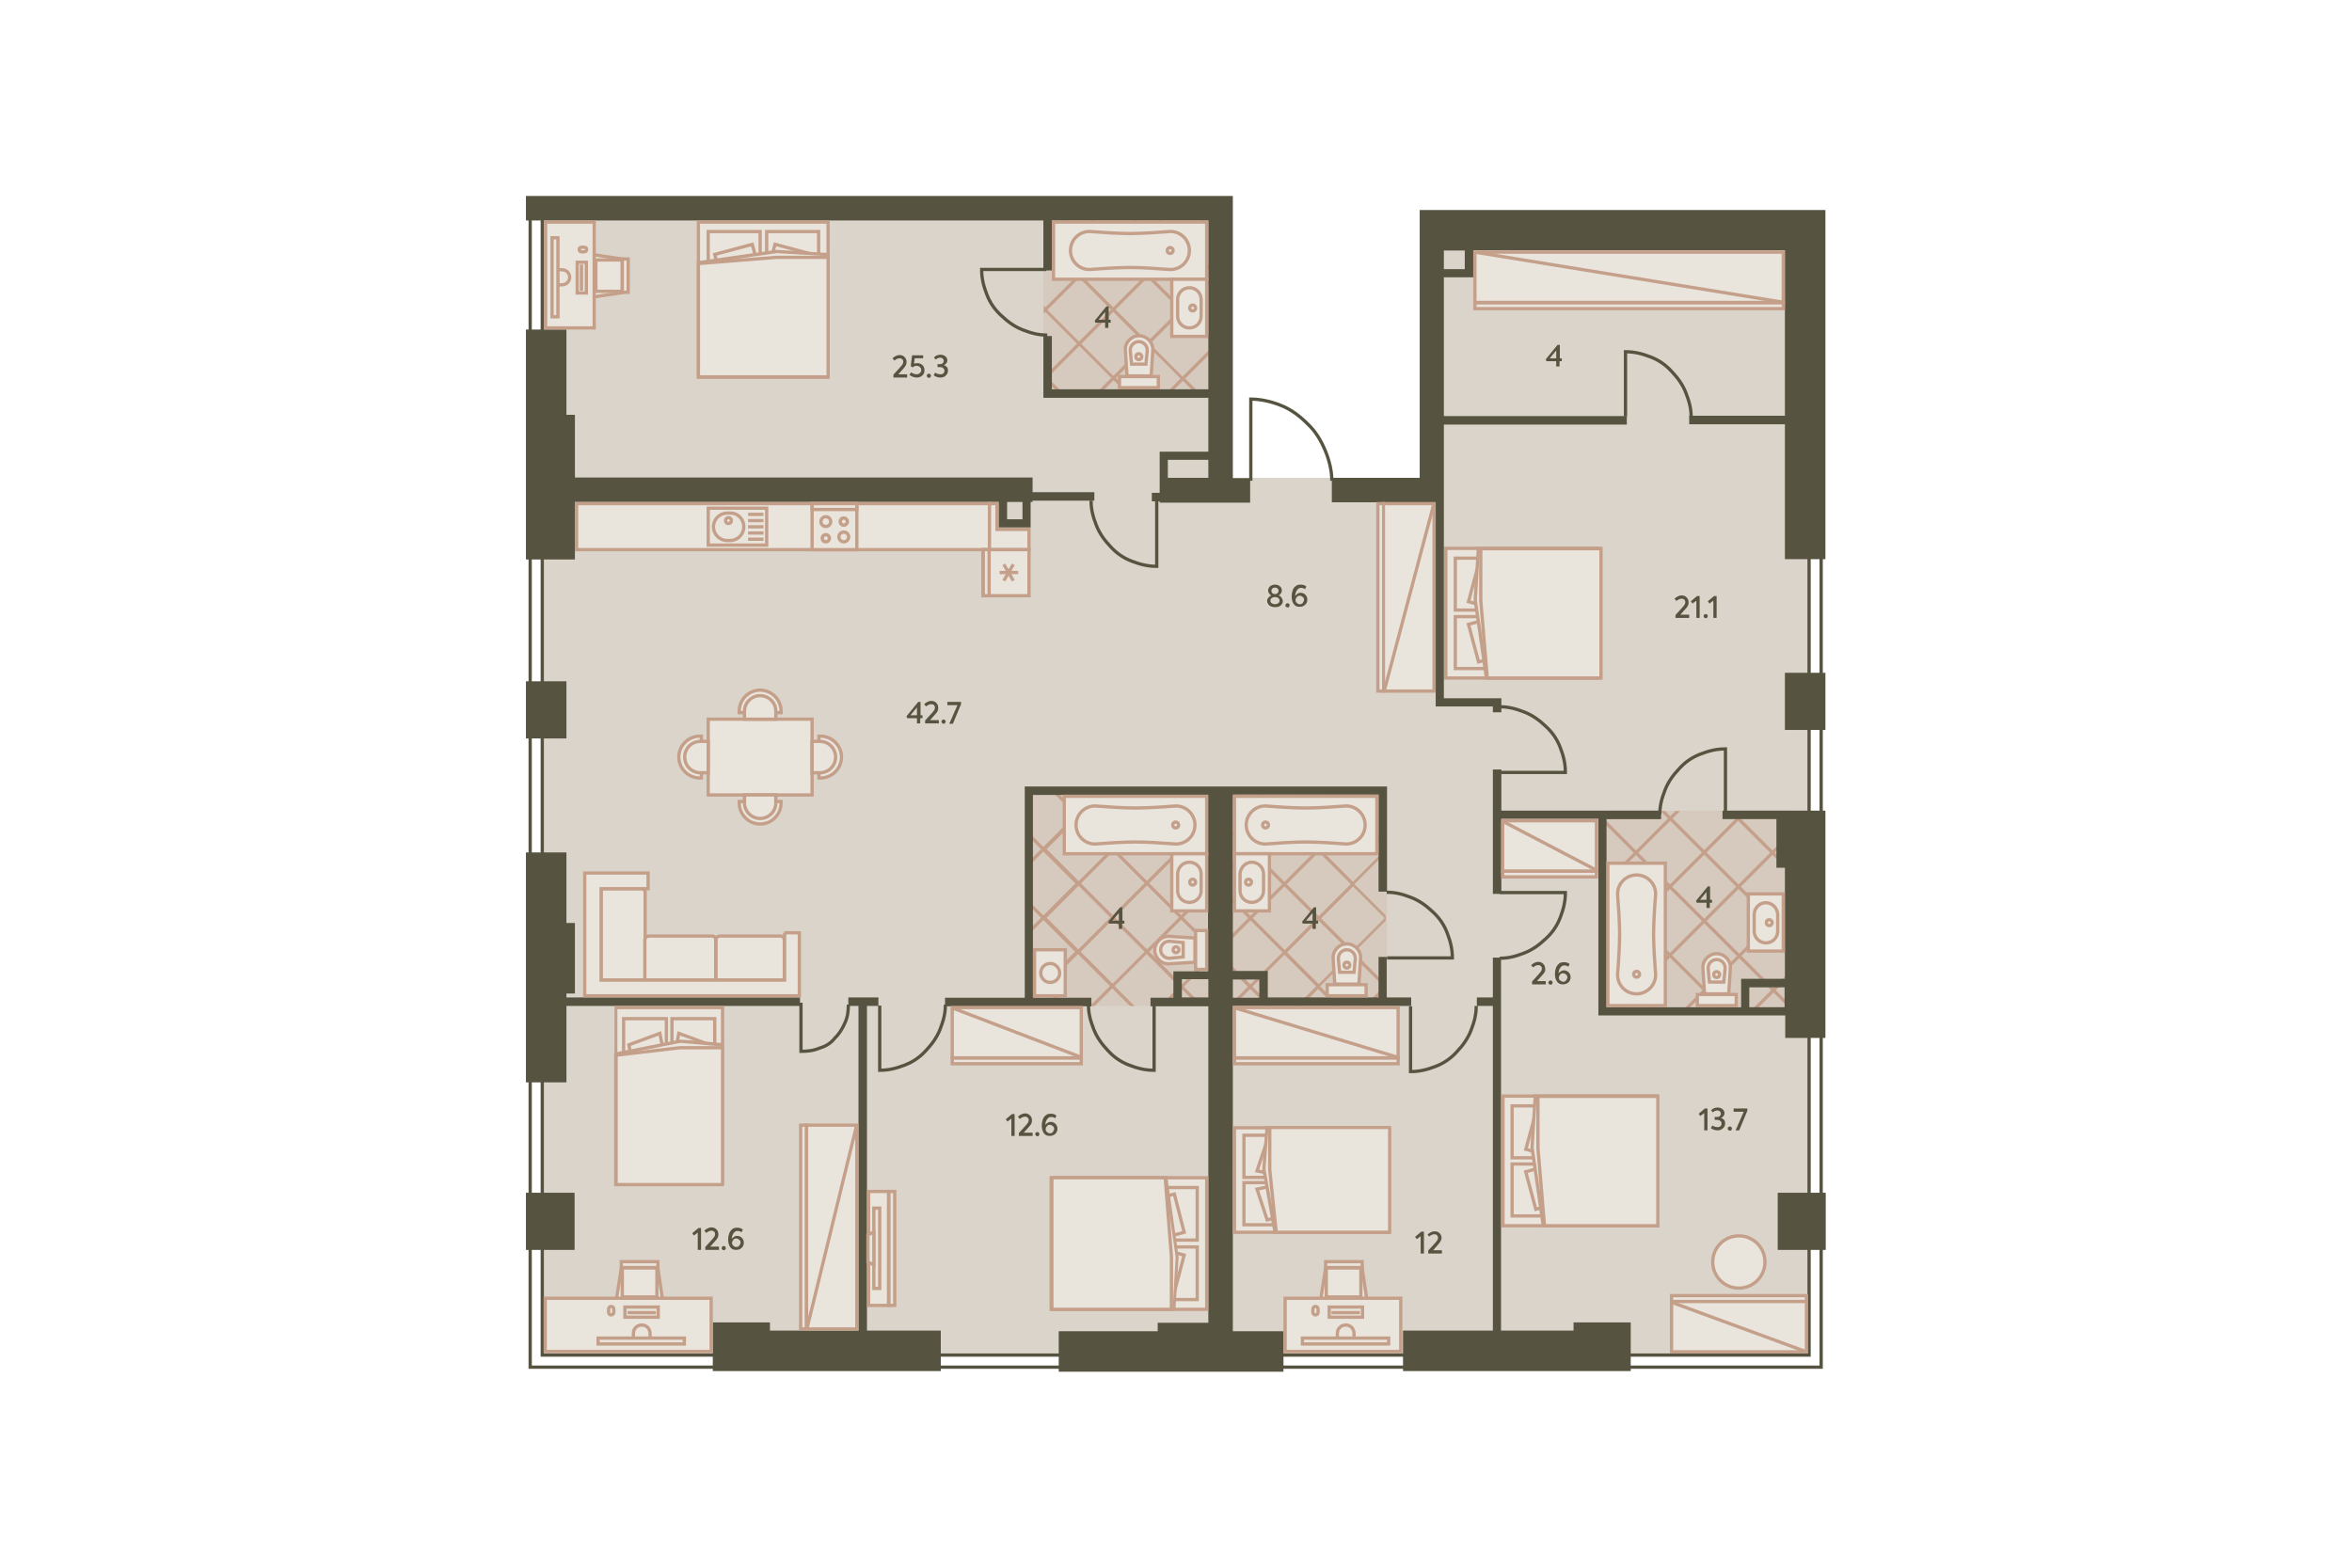<?xml version="1.0" encoding="utf-8"?>
<!-- Generator: Adobe Illustrator 24.2.0, SVG Export Plug-In . SVG Version: 6.00 Build 0)  -->
<!DOCTYPE svg PUBLIC "-//W3C//DTD SVG 1.1//EN" "http://www.w3.org/Graphics/SVG/1.1/DTD/svg11.dtd">
<svg version="1.1" id="_x31__x5F_2" xmlns:x="http://ns.adobe.com/Extensibility/1.0/" xmlns:i="http://ns.adobe.com/AdobeIllustrator/10.0/" xmlns:graph="http://ns.adobe.com/Graphs/1.0/"
	 xmlns="http://www.w3.org/2000/svg" xmlns:xlink="http://www.w3.org/1999/xlink" x="0px" y="0px" viewBox="0 0 720 480"
	 style="enable-background:new 0 0 720 480;" xml:space="preserve">
<style type="text/css">
	.st0{fill:#DBD4CA;}
	.st1{opacity:0.3;}
	.st2{opacity:0.7;fill:#C49F8A;enable-background:new    ;}
	.st3{fill:#C49F8A;}
	.st4{fill:none;stroke:#565440;}
	.st5{fill:#565440;}
	.st6{fill:#E9E4DC;}
	.st7{fill:#E9E4DC;stroke:#C49F8A;}
	.st8{fill:#E9E4DC;stroke:#C49F8A;stroke-width:1;stroke-miterlimit:4;}
	.st9{fill:none;stroke:#C49F8A;}
	.st10{fill:#E9E4DC;stroke:#C49F8A;stroke-width:1;stroke-miterlimit:4;}
	.st11{fill:#E9E4DC;stroke:#C49F8A;stroke-linejoin:round;}
	.st12{opacity:0;}
	.st13{fill:#3F3F3F;fill-opacity:0;}
</style>
<polygon id="Floor_1_" class="st0" points="166,414.9 553.8,414.9 553.7,69.4 436.7,69.4 436.7,146.3 376.9,146.3 376.9,62.1 
	166,62.1 "/>
<g id="Wet_Floor_1_">
	<g>
		<g class="st1">
			<rect x="314.8" y="242.6" class="st2" width="109.8" height="65.4"/>
		</g>
		<path class="st3" d="M325.1,308h1.4l-6.2-6.2l9.7-9.7l9.8,9.8l-6.1,6.1h1.4l5.4-5.4l5.4,5.4h1.4l-6.1-6.1l9.8-9.8l10,10l-5.9,5.9
			h1.4l5.2-5.2l5.2,5.2h1.4l-5.9-5.9l9.8-9.8l9.8,9.8l-5.9,5.9h1.4l5.2-5.2l5.2,5.2h1.4l-5.9-5.9l9.8-9.8l9.7,9.7l-6,6h1.4l5.2-5.2
			l5.2,5.2h1.4l-6-6l9.7-9.7l9.8,9.8l-5.9,5.9h1.4l5.1-5.1v-1.6l-9.7-9.7l9.7-9.7v-1.6l-9.6-9.6l9.6-9.6v-2.2l-9.4-9.4l6.9-6.9h-1.4
			l-6.2,6.2l-6.2-6.2h-1.4l6.9,6.9l-10,10l-10-10l6.9-6.9h-1.4l-6.2,6.2l-6.2-6.2h-1.4l6.9,6.9l-9.8,9.8l-9.8-9.8l6.9-6.9h-1.4
			l-6.2,6.2l-6.2-6.2h-1.4l6.9,6.9l-9.7,9.7l-9.7-9.7l6.9-6.9h-1.4l-6.2,6.2l-6.2-6.2h-1.4l6.9,6.9l-9.8,9.8l-9.8-9.8l6.9-6.9h-1.4
			l-6.2,6.2l-6.2-6.2h-1.4l6.9,6.9l-9.8,9.8l-4.9-4.9v1.4l4.2,4.2l-4.2,4.2v1.4l4.9-4.9l9.8,9.8l-9.8,9.8l-4.9-4.9v1.4l4.2,4.2
			l-4.2,4.2v1.4l4.9-4.9l9.7,9.7l-9.7,9.7l-4.9-4.9v1.4l4.2,4.2l-4.2,4.2v1.4l4.9-4.9L325.1,308z M340.6,301.2l-9.8-9.8l9.8-9.8
			l9.8,9.8L340.6,301.2z M341.3,280.9l9.8-9.8l9.8,9.8l-9.8,9.8L341.3,280.9z M361.8,301.4l-10-10l9.8-9.8l10,10L361.8,301.4z
			 M362.3,280.9l9.8-9.8l10,10l-9.8,9.8L362.3,280.9z M382.8,301.4l-9.8-9.8l9.8-9.8l9.8,9.8L382.8,301.4z M383.5,281.1l9.7-9.7
			l9.8,9.8l-9.7,9.7L383.5,281.1z M403.7,301.3l-9.7-9.7l9.7-9.7l9.7,9.7L403.7,301.3z M423.9,281.1l-9.8,9.8l-9.7-9.7l9.8-9.8
			L423.9,281.1z M414.4,250.2l9.8,9.8l-10,10l-9.8-9.8L414.4,250.2z M413.5,270.7l-9.8,9.8l-9.8-9.8l9.8-9.8L413.5,270.7z
			 M393,250.2l10,10l-9.8,9.8l-10-10L393,250.2z M392.5,270.7l-9.7,9.7l-10-10l9.7-9.7L392.5,270.7z M372,250.2l9.8,9.8l-9.7,9.7
			l-9.8-9.8L372,250.2z M371.4,270.4l-9.8,9.8l-9.8-9.8l9.8-9.8L371.4,270.4z M351.2,250.2l9.7,9.7l-9.8,9.8l-9.7-9.7L351.2,250.2z
			 M350.4,270.4l-9.8,9.8l-9.7-9.7l9.8-9.8L350.4,270.4z M320.4,260l9.8-9.8l9.8,9.8l-9.8,9.8L320.4,260z M320.4,281l9.8-9.8
			l9.7,9.7l-9.8,9.8L320.4,281z"/>
	</g>
	<g>
		<g class="st1">
			<rect x="491.5" y="248.2" class="st2" width="56.7" height="60.8"/>
		</g>
		<path class="st3" d="M532.8,250.6l2.3-2.3h-1.4l-1.6,1.6l-1.6-1.6h-1.4l2.3,2.3l-9.7,9.7l-9.7-9.7l2.3-2.3h-1.4l-1.6,1.6l-1.6-1.6
			h-1.4l2.3,2.3l-9.8,9.8l-9.3-9.3v1.4l8.6,8.6l-8.6,8.6v1.4l9.3-9.3l9.7,9.7l-9.8,9.8l-9.3-9.3v1.4l8.6,8.6l-8.6,8.6v1.4l9.3-9.3
			l9.8,9.8l-9.8,9.8l-9.3-9.3v1.4l8.6,8.6l-6.1,6.1h1.4l5.4-5.4l5.4,5.4h1.4l-6.1-6.1l9.8-9.8l10,10l-5.9,5.9h1.4l5.2-5.2l5.2,5.2
			h1.4l-5.9-5.9l9.8-9.8l9.8,9.8l-5.9,5.9h1.4l5.2-5.2l5.2,5.2h0.1v-1.3l-4.6-4.6l4.6-4.6v-1.4l-5.3,5.3l-9.8-9.8l9.8-9.8l5.3,5.3
			v-1.4l-4.6-4.6l4.6-4.6v-1.4l-5.3,5.3l-10-10l9.7-9.7l5.6,5.6v-1.4l-4.9-4.9l4.9-4.9v-1.4l-5.6,5.6L532.8,250.6z M531.5,271.5
			l-9.8,9.8l-9.8-9.8l9.8-9.8L531.5,271.5z M501.5,261.1l9.8-9.8l9.7,9.7l-9.8,9.8L501.5,261.1z M501.4,282l9.8-9.8l9.8,9.8
			l-9.8,9.8L501.4,282z M521.9,302.5l-10-10l9.8-9.8l10,10L521.9,302.5z M542.2,282.2l-9.8,9.8l-10-10l9.8-9.8L542.2,282.2z
			 M532.2,270.8l-9.8-9.8l9.7-9.7l9.8,9.8L532.2,270.8z"/>
	</g>
	<g>
		<g class="st1">
			<rect x="319.4" y="64.9" class="st2" width="51.8" height="55.7"/>
		</g>
		<path class="st3" d="M371.2,107.5v-1.4l-9.2,9.2l-10-10l9.8-9.8l9.4,9.4v-1.4l-8.7-8.7l8.7-8.7v-1.4l-9.4,9.4l-9.8-9.8l9.8-9.8
			l9.4,9.4v-1.4l-8.7-8.7l8.7-8.7v-0.3h-1.1l-8.3,8.3l-8.3-8.3h-1.4l9,9l-9.8,9.8l-9.7-9.7l9-9h-1.4l-8.3,8.3l-8.3-8.3h-1.4l9,9
			l-9.8,9.8l-9.8-9.8l9.1-9.1h-1.4l-8.3,8.3l-0.5-0.5v2.4l0.5-0.5l9.8,9.8l-9.8,9.8l-0.5-0.5v2.4l0.5-0.5l9.7,9.7l-9.7,9.7l-0.5-0.5
			v2.4l0.5-0.5l4.1,4.1h1.4l-4.8-4.8l9.7-9.7l9.8,9.8l-4.7,4.7h1.4l4-4l4,4h1.4l-4.7-4.7l9.8-9.8l10,10l-4.5,4.5h1.4l3.8-3.8
			l3.8,3.8h1.4l-4.5-4.5L371.2,107.5z M340.9,74.6l9.7,9.7l-9.8,9.8l-9.7-9.7L340.9,74.6z M320.6,94.9l9.8-9.8l9.7,9.7l-9.8,9.8
			L320.6,94.9z M340.8,115.1l-9.8-9.8l9.8-9.8l9.8,9.8L340.8,115.1z M341.5,94.8l9.8-9.8l9.8,9.8l-9.8,9.8L341.5,94.8z"/>
	</g>
</g>
<g id="Windows_2_">
	<path id="Windows_5_1_" class="st4" d="M553.8,414.9h-180v3.7h183.7V170h-3.7V414.9z"/>
	<path id="Windows_2_1_" class="st4" d="M166,64.3h-3.7v354.3h208.9v-3.7H166V150.4V64.3z"/>
</g>
<g id="Walls">
	<path class="st5" d="M176,153.9v-0.2v0h129.7v5.3v2.1v0.4h9.8v-0.4v-2.1v-5.3h0.6v-0.4h18.9v-2.6h-18.9v-4.5H176V127h-2.6v-26.1
		H161V127v5.5v13.8v7.5v0v0.2v17.3H176V153.9z M308.3,153.7h4.7v5.3h-4.7V153.7z"/>
	<rect x="161" y="208.6" class="st5" width="12.4" height="17.5"/>
	<polygon class="st5" points="173.4,308 244.9,308 244.9,305.4 173.4,305.4 173.4,304.2 176,304.2 176,282.6 173.4,282.6 173.4,261 
		161,261 161,282.6 161,304.2 161,331.4 173.4,331.4 	"/>
	<polygon class="st5" points="265.4,308 268.9,308 268.9,305.4 265.4,305.4 262.8,305.4 259.7,305.4 259.7,308 262.8,308 
		262.8,407.4 235.7,407.4 235.7,404.9 218.2,404.9 218.2,419.8 235.7,419.8 288,419.8 288,407.4 265.4,407.4 	"/>
	<rect x="161" y="365.2" class="st5" width="14.9" height="17.5"/>
	<path class="st5" d="M377.4,308H432v-2.6h-7.5V293H422v12.4h-33.9v-8.1h-0.4v0h-10.3v-54H422V273h2.6v-32.2h-2.4H422h-44.6h-7.5
		h-56.2v0.8v1.8v62.1h-24.4v2.6h44.8v-2.6h-17.9v-62.1h53.6v54h-8.1h-2.1h-0.4v8.1h-7v2.6h17.7v96.9h-15.5v2.6h-30.3v12.4h30.3h22.8
		h15.7v-12.4h-15.5V308z M377.4,299.9h8.1v5.6h-8.1V299.9z M369.9,305.4h-8.1v-5.6h8.1V305.4z"/>
	<polygon class="st5" points="481.7,407.4 459.5,407.4 459.5,293.2 457,293.2 457,305.4 452.1,305.4 452.1,308 457,308 457,407.4 
		429.5,407.4 429.5,419.8 481.7,419.8 499.2,419.8 499.2,404.9 481.7,404.9 	"/>
	<rect x="544.2" y="365.2" class="st5" width="14.7" height="17.5"/>
	<path class="st5" d="M558.8,317.8v-52.1h0v-17.5h0h-11.4h-1h-2.6h-16.5v2.6h16.5v14.9h2.6v34H533v1.3v1.3v6.1h-41.2v-57.6h16.7
		v-2.6h-48.9v-12.6H457v38.1h2.6v-23h29.7v57.6v2.6v0h2.6v0h54.6v6.9H558.8z M535.5,308.4v-6.1h10.8v6.1H535.5z"/>
	<rect x="546.4" y="206" class="st5" width="12.4" height="17.5"/>
	<path class="st5" d="M439.5,213.7v2.6h2.6H457v1.8h2.6v-4.3H457v0H442v-59.9v-0.4v-7.1V130h56v-2.6h-56V84.9h9v-0.3v-2.3v-5.7h95.4
		v50.7h-29.3v2.6h29.3v41.3h12.4V64.3h-0.2h-12.2H434.6v12.4v69.6h-26.9v7.5h31.8V213.7z M442,76.7h6.4v5.7H442V76.7z"/>
	<path class="st5" d="M319.4,82.8h2.6V67.5h47.9v51.7H322v-16.3h-2.6v16.3v2.6h2.6h47.9v16.5H355v2.6h0v5.5h0v4.5h-2.4v2.6h2.4v0.4
		h27.7v-7.5h-5.3V67.5V60h-7.5H161v7.5h158.4V82.8z M369.9,146.3h-12.4v-5.5h12.4V146.3z"/>
</g>
<g id="Doors">
	<path class="st4" d="M289.4,307.6c0,2.8-0.6,4.9-1.6,7.5c-1,2.6-2.6,4.7-4.3,6.5c-1.8,2-3.9,3.5-6.5,4.5c-2.6,1-4.9,1.6-7.7,1.6
		v-19.8"/>
	<path class="st4" d="M259.7,307.6c0,2-0.2,3.7-1,5.5c-0.8,1.8-1.8,3.5-3.1,4.7c-1.2,1.6-2.9,2.6-4.7,3.1c-1.8,0.8-3.7,1-5.7,1V307"
		/>
	<path class="st4" d="M333.2,307.6c0,2.8,0.6,4.9,1.6,7.5c1,2.6,2.6,4.7,4.3,6.5c1.8,2,3.9,3.5,6.5,4.5c2.6,1,4.9,1.6,7.7,1.6v-19.8
		"/>
	<path class="st4" d="M334,153.3c0,2.8,0.6,4.9,1.6,7.5c1,2.6,2.6,4.7,4.3,6.5c1.8,2,3.9,3.5,6.5,4.5c2.6,1,4.9,1.6,7.7,1.6v-20.1"
		/>
	<path class="st4" d="M407.7,147.2c0-3.1-0.8-6.3-2-9.2c-1.2-2.9-2.9-5.9-5.5-8.3c-2.2-2.2-4.9-4.3-7.9-5.5c-2.9-1.2-6.3-2-9.4-2v25
		"/>
	<path class="st4" d="M424.5,273.2c2.8,0,4.9,0.6,7.5,1.6c2.6,1,4.7,2.6,6.5,4.3c2,1.8,3.5,3.9,4.5,6.5c1,2.6,1.6,4.9,1.6,7.7h-20"
		/>
	<path class="st4" d="M459.1,293.4c2.8,0,4.9-0.6,7.5-1.6c2.6-1,4.7-2.6,6.5-4.3c2-1.8,3.5-3.9,4.5-6.5c1-2.6,1.6-4.9,1.6-7.7h-20"
		/>
	<path class="st4" d="M459.1,216.4c2.8,0,4.9,0.6,7.5,1.6c2.6,1,4.7,2.6,6.5,4.3c2,1.8,3.5,3.9,4.5,6.5c1,2.6,1.6,4.9,1.6,7.7h-20"
		/>
	<path class="st4" d="M451.9,308c0,2.8-0.6,4.9-1.6,7.5c-1,2.6-2.6,4.7-4.3,6.5c-1.8,2-3.9,3.5-6.5,4.5s-4.9,1.6-7.7,1.6v-20"/>
	<path class="st4" d="M517.7,127.8c0-2.8-0.6-4.9-1.6-7.5c-1-2.6-2.6-4.7-4.3-6.5c-1.8-2-3.9-3.5-6.5-4.5c-2.6-1-4.9-1.6-7.7-1.6
		v19.8"/>
	<path class="st4" d="M508.1,249.4c0-2.8,0.6-4.9,1.6-7.5c1-2.6,2.6-4.7,4.3-6.5c1.8-2,3.9-3.5,6.5-4.5c2.6-1,4.9-1.6,7.7-1.6v19.8"
		/>
	<path class="st4" d="M320.6,102.6c-2.8,0-4.9-0.6-7.5-1.6c-2.6-1-4.7-2.6-6.5-4.3c-2-1.8-3.5-3.9-4.5-6.5c-1-2.6-1.6-4.9-1.6-7.7
		h19.8"/>
</g>
<g id="Furniture">
	<g>
		<g>
			<rect x="213.8" y="68" class="st6" width="39.7" height="47"/>
			<path class="st3" d="M253,68.5l0,46h-38.7l0-46H253 M254,67.5h-40.7l0,48H254L254,67.5L254,67.5z"/>
		</g>
		<rect x="216.8" y="70.9" class="st7" width="15.9" height="11.9"/>
		<rect x="234.7" y="70.9" class="st7" width="15.9" height="11.9"/>
		
			<rect x="220.1" y="76.2" transform="matrix(0.966 -0.259 0.259 0.966 -13.557 61.295)" class="st8" width="11.9" height="11.9"/>
		
			<rect x="235.5" y="76.2" transform="matrix(0.259 -0.966 0.966 0.259 99.579 294.056)" class="st8" width="11.9" height="11.9"/>
		<g>
			<polygon class="st6" points="213.8,115.5 213.8,80.5 237.8,77 253.5,78 253.5,115.5 			"/>
			<path class="st3" d="M237.8,77.5l15.2,0.9l0,36.5h-38.7V80.9L237.8,77.5 M237.7,76.5l-24.4,3.5v0.3V116H254l0-37.7v-0.8
				L237.7,76.5L237.7,76.5z"/>
		</g>
		<polyline class="st9" points="253.5,78.8 237.6,78.8 213.8,80.7 		"/>
	</g>
	<g>
		<g>
			<rect x="188.5" y="308.5" class="st6" width="32.6" height="53.7"/>
			<path class="st3" d="M220.7,309v52.7H189l0-52.7L220.7,309 M221.7,308l-33.6,0l0,54.7h33.6V308L221.7,308z"/>
		</g>
		<rect x="190.9" y="311.9" class="st7" width="13.1" height="13.5"/>
		<rect x="205.7" y="311.9" class="st7" width="13.1" height="13.5"/>
		<polygon class="st8" points="192.5,319.9 202,316.4 204.6,329.4 195.1,332.9 		"/>
		<polygon class="st8" points="205.2,329.5 207.8,316.4 217.3,319.9 214.7,333 		"/>
		<g>
			<polygon class="st6" points="188.6,362.7 188.6,322.7 208.3,318.8 221.2,319.9 221.2,362.7 			"/>
			<path class="st3" d="M208.3,319.3l12.4,1.1l0,41.8h-31.6l0-39.1L208.3,319.3 M208.2,318.3l-20.2,4v0.3l0,40.6h33.6l0-42.9v-0.9
				L208.2,318.3L208.2,318.3z"/>
		</g>
		<polyline class="st9" points="221.2,320.8 208.1,320.8 188.4,323.1 		"/>
	</g>
	<g>
		<g>
			<rect x="442.5" y="167.9" class="st6" width="47" height="39.7"/>
			<path class="st3" d="M489.1,168.4v38.7h-46v-38.7H489.1 M490.1,167.4h-48v40.7h48V167.4L490.1,167.4z"/>
		</g>
		<rect x="445.5" y="188.8" class="st7" width="11.9" height="15.9"/>
		<rect x="445.5" y="170.9" class="st7" width="11.9" height="15.9"/>
		
			<rect x="450.8" y="189.5" transform="matrix(0.966 -0.259 0.259 0.966 -35.016 124.858)" class="st8" width="11.9" height="11.9"/>
		
			<rect x="450.8" y="174.1" transform="matrix(0.259 -0.966 0.966 0.259 164.598 574.604)" class="st8" width="11.9" height="11.9"/>
		<g>
			<polygon class="st6" points="455.1,207.6 451.6,183.7 452.6,167.9 490.1,167.9 490.1,207.6 			"/>
			<path class="st3" d="M489.6,168.4v38.7h-34.1l-3.4-23.4l0.9-15.2H489.6 M490.6,167.4h-37.7h-0.8l-1,16.3l3.5,24.4h0.3h35.7V167.4
				L490.6,167.4z"/>
		</g>
		<polyline class="st9" points="453.3,168 453.3,183.9 455.3,207.7 		"/>
	</g>
	<g>
		<g>
			<rect x="460" y="335.6" class="st6" width="47" height="39.7"/>
			<path class="st3" d="M506.6,336.1v38.7h-46l0-38.7L506.6,336.1 M507.6,335.1l-48,0l0,40.7h48V335.1L507.6,335.1z"/>
		</g>
		<rect x="462.9" y="356.4" class="st7" width="11.9" height="15.9"/>
		<rect x="462.9" y="338.6" class="st7" width="11.9" height="15.9"/>
		
			<rect x="468.3" y="357.1" transform="matrix(0.966 -0.259 0.259 0.966 -77.808 135.096)" class="st8" width="11.9" height="11.9"/>
		
			<rect x="468.3" y="341.8" transform="matrix(0.259 -0.966 0.966 0.259 15.629 715.752)" class="st8" width="11.9" height="11.9"/>
		<g>
			<polygon class="st6" points="472.6,375.3 469.1,351.3 470.1,335.6 507.5,335.6 507.5,375.3 			"/>
			<path class="st3" d="M507,336.1l0,38.7l-34.1,0l-3.4-23.4l0.9-15.2H507 M508,335.1h-37.7h-0.8l-1,16.3l3.5,24.4h0.3l35.7,0
				L508,335.1L508,335.1z"/>
		</g>
		<polyline class="st9" points="470.8,335.6 470.8,351.5 472.8,375.3 		"/>
	</g>
	<g>
		<g>
			<rect x="377.9" y="345.3" class="st6" width="47" height="32"/>
			<path class="st3" d="M424.4,345.8v31h-46v-31L424.4,345.8 M425.4,344.8l-48,0v33h48V344.8L425.4,344.8z"/>
		</g>
		<rect x="380.8" y="362.1" class="st7" width="11.9" height="12.9"/>
		<rect x="380.8" y="347.6" class="st7" width="11.9" height="12.9"/>
		<polygon class="st8" points="387.9,373.5 384.8,364.1 396.3,361.6 399.3,371 		"/>
		<polygon class="st8" points="396.3,361 384.8,358.5 387.9,349.2 399.3,351.7 		"/>
		<g>
			<polygon class="st6" points="390.4,377.4 386.9,358 387.9,345.3 425.4,345.3 425.4,377.4 			"/>
			<path class="st3" d="M424.9,345.8l0,31h-34.1l-3.4-18.9l0.9-12.2H424.9 M425.9,344.8h-37.7h-0.8l-1,13.2l3.5,19.8h0.3h35.7
				L425.9,344.8L425.9,344.8z"/>
		</g>
		<polyline class="st9" points="388.7,345.3 388.7,358.2 390.7,377.5 		"/>
	</g>
	<g>
		<g>
			<rect x="322.4" y="360.6" class="st6" width="47" height="40.3"/>
			<path class="st3" d="M368.9,361.1v39.3h-46l0-39.3H368.9 M369.9,360.1h-48l0,41.3h48V360.1L369.9,360.1z"/>
		</g>
		<rect x="354.6" y="363.6" class="st7" width="11.9" height="16.1"/>
		<rect x="354.6" y="381.8" class="st7" width="11.9" height="16.1"/>
		<polygon class="st8" points="359.5,365.6 362.5,377.3 351.1,380.4 348,368.7 		"/>
		<polygon class="st8" points="351,381.2 362.5,384.3 359.4,396 348,392.9 		"/>
		<g>
			<polygon class="st6" points="321.9,400.9 321.9,360.6 356.9,360.6 360.4,384.9 359.4,400.9 			"/>
			<path class="st3" d="M356.5,361.1l3.4,23.8l-0.9,15.5l-36.5,0v-39.3H356.5 M357.3,360.1h-0.3h-35.7v41.3l37.7,0h0.8l1-16.5
				L357.3,360.1L357.3,360.1z"/>
		</g>
		<polyline class="st9" points="358.6,400.8 358.6,384.7 356.7,360.6 		"/>
	</g>
	<g>
		<g>
			<rect x="316.8" y="290.8" class="st6" width="9.4" height="14.1"/>
			<path class="st3" d="M325.6,291.3v13.1h-8.4v-13.1H325.6 M326.6,290.3h-10.4v15.1h10.4V290.3L326.6,290.3z"/>
		</g>
		<g>
			<path class="st6" d="M321.5,300.7c-1.6,0-2.9-1.3-2.9-2.9c0-1.6,1.3-2.9,2.9-2.9c1.6,0,2.9,1.3,2.9,2.9
				C324.3,299.4,323,300.7,321.5,300.7z"/>
			<path class="st3" d="M321.5,295.5c1.3,0,2.4,1.1,2.4,2.4c0,1.3-1.1,2.4-2.4,2.4c-1.3,0-2.4-1.1-2.4-2.4S320.1,295.5,321.5,295.5
				 M321.5,294.5c-1.9,0-3.4,1.5-3.4,3.4s1.5,3.4,3.4,3.4c1.9,0,3.4-1.5,3.4-3.4C324.8,296,323.3,294.5,321.5,294.5L321.5,294.5z"/>
		</g>
	</g>
	<g>
		<path class="st7" d="M216.8,220.2h31.8v23.2h-31.8V220.2z"/>
		<path class="st7" d="M214.7,225.4h-0.5c-3.5,0-6.4,2.9-6.4,6.4c0,3.5,2.9,6.4,6.4,6.4h0.5V225.4z"/>
		<path class="st7" d="M216.8,227h-2.4c-2.7,0-4.8,2.2-4.8,4.8c0,2.7,2.2,4.8,4.8,4.8h2.4V227z"/>
		<path class="st7" d="M250.7,225.4h0.5c3.5,0,6.4,2.9,6.4,6.4c0,3.5-2.9,6.4-6.4,6.4h-0.5V225.4z"/>
		<path class="st7" d="M248.6,227h2.4c2.7,0,4.8,2.2,4.8,4.8c0,2.7-2.2,4.8-4.8,4.8h-2.4V227z"/>
		<path class="st7" d="M239.1,245.4v0.5c0,3.5-2.9,6.4-6.4,6.4c-3.5,0-6.4-2.9-6.4-6.4v-0.5H239.1z"/>
		<path class="st7" d="M237.5,243.4v2.4c0,2.7-2.2,4.8-4.8,4.8c-2.7,0-4.8-2.2-4.8-4.8v-2.4L237.5,243.4z"/>
		<path class="st7" d="M239.1,218.2v-0.5c0-3.5-2.9-6.4-6.4-6.4c-3.5,0-6.4,2.9-6.4,6.4v0.5H239.1z"/>
		<path class="st7" d="M237.5,220.2v-2.4c0-2.7-2.2-4.8-4.8-4.8c-2.7,0-4.8,2.2-4.8,4.8v2.4H237.5z"/>
	</g>
	<g>
		<path class="st7" d="M190.2,388.3l11.2,0l1.5,10.2l-14.3,0L190.2,388.3z"/>
		<g>
			<rect x="166.9" y="397.5" class="st6" width="50.8" height="16.3"/>
			<path class="st3" d="M217.2,398v15.3h-49.8V398L217.2,398 M218.2,397l-51.8,0v17.3h51.8V397L218.2,397z"/>
		</g>
		<path class="st9" d="M192.1,401.9l8.7,0 M191.3,400.2l10.2,0l0,3.1l-10.2,0L191.3,400.2z"/>
		<path class="st10" d="M187.1,400L187.1,400c0.4,0,0.8,0.3,0.8,0.8l0,1c0,0.4-0.3,0.8-0.8,0.8l0,0c-0.4,0-0.8-0.3-0.8-0.8l0-1
			C186.3,400.4,186.7,400,187.1,400z"/>
		<path class="st7" d="M193.9,408.2c0-1.4,1.1-2.5,2.6-2.5c1.4,0,2.5,1.1,2.5,2.6l0,2.5l-5.1,0L193.9,408.2z"/>
		<g>
			<rect x="190.5" y="388.2" class="st6" width="10.6" height="8.9"/>
			<path class="st3" d="M200.6,388.7v7.9H191v-7.9H200.6 M201.6,387.7H190v9.9h11.6V387.7L201.6,387.7z"/>
		</g>
		<g>
			<rect x="190.2" y="386.3" class="st6" width="11.2" height="1.8"/>
			<path class="st3" d="M200.9,386.8v0.8h-10.2v-0.8H200.9 M201.9,385.8h-12.2v2.8h12.2V385.8L201.9,385.8z"/>
		</g>
		<g>
			<rect x="183.1" y="409.7" class="st6" width="26.4" height="1.8"/>
			<path class="st3" d="M209,410.2v0.8h-25.4v-0.8H209 M210,409.2h-27.4v2.8H210V409.2L210,409.2z"/>
		</g>
	</g>
	<g>
		<path class="st7" d="M405.8,388.3l11.2,0l1.5,10.2l-14.3,0L405.8,388.3z"/>
		<g>
			<rect x="393.4" y="397.5" class="st6" width="35.4" height="16.3"/>
			<path class="st3" d="M428.3,398v15.3h-34.4V398H428.3 M429.3,397h-36.4v17.3h36.4V397L429.3,397z"/>
		</g>
		<path class="st9" d="M407.6,401.9l8.7,0 M406.9,400.2l10.2,0l0,3.1l-10.2,0L406.9,400.2z"/>
		<path class="st10" d="M402.7,400L402.7,400c0.4,0,0.8,0.3,0.8,0.8l0,1c0,0.4-0.3,0.8-0.8,0.8l0,0c-0.4,0-0.8-0.3-0.8-0.8l0-1
			C401.9,400.4,402.2,400,402.7,400z"/>
		<path class="st7" d="M409.4,408.2c0-1.4,1.1-2.5,2.6-2.5c1.4,0,2.5,1.1,2.5,2.6l0,2.5l-5.1,0L409.4,408.2z"/>
		<g>
			<rect x="406.1" y="388.2" class="st6" width="10.6" height="8.9"/>
			<path class="st3" d="M416.1,388.7v7.9h-9.6v-7.9H416.1 M417.1,387.7h-11.6v9.9h11.6V387.7L417.1,387.7z"/>
		</g>
		<g>
			<rect x="405.8" y="386.3" class="st6" width="11.2" height="1.8"/>
			<path class="st3" d="M416.5,386.8v0.8h-10.2v-0.8H416.5 M417.5,385.8h-12.2v2.8h12.2V385.8L417.5,385.8z"/>
		</g>
		<g>
			<rect x="398.7" y="409.7" class="st6" width="26.4" height="1.8"/>
			<path class="st3" d="M424.6,410.2v0.8h-25.4v-0.8H424.6 M425.6,409.2h-27.4v2.8h27.4V409.2L425.6,409.2z"/>
		</g>
	</g>
	<g>
		<path class="st7" d="M190.5,79.3l0,10.3l-9.4,1.4l0-13.1L190.5,79.3z"/>
		<g>
			<rect x="167" y="68" class="st6" width="14.9" height="32.4"/>
			<path class="st3" d="M181.4,68.5l0,31.4h-13.9l0-31.4H181.4 M182.4,67.5h-15.9l0,33.4h15.9L182.4,67.5L182.4,67.5z"/>
		</g>
		<path class="st9" d="M178,81l0,8 M179.5,80.3l0,9.4l-2.8,0l0-9.4L179.5,80.3z"/>
		<path class="st10" d="M179.6,76.4L179.6,76.4c0,0.4-0.3,0.7-0.7,0.7l-0.9,0c-0.4,0-0.7-0.3-0.7-0.7l0,0c0-0.4,0.3-0.7,0.7-0.7
			l0.9,0C179.3,75.7,179.6,76,179.6,76.4z"/>
		<path class="st7" d="M172.1,82.6c1.3,0,2.3,1.1,2.3,2.3c0,1.3-1.1,2.3-2.3,2.3l-2.3,0l0-4.7L172.1,82.6z"/>
		<g>
			<rect x="182.4" y="79.6" class="st6" width="8.1" height="9.6"/>
			<path class="st3" d="M190,80.1v8.6h-7.1v-8.6H190 M191,79.1h-9.1v10.6h9.1V79.1L191,79.1z"/>
		</g>
		<g>
			<rect x="190.5" y="79.3" class="st6" width="1.8" height="10.2"/>
			<path class="st3" d="M191.8,79.8V89H191v-9.2H191.8 M192.8,78.8H190V90h2.8V78.8L192.8,78.8z"/>
		</g>
		<g>
			<rect x="169" y="72.8" class="st6" width="1.8" height="24.2"/>
			<path class="st3" d="M170.3,73.3v23.2h-0.8V73.3H170.3 M171.3,72.3h-2.8v25.2h2.8V72.3L171.3,72.3z"/>
		</g>
	</g>
	<g>
		<g>
			<rect x="377.9" y="243.8" class="st6" width="43.6" height="17.6"/>
			<path class="st3" d="M421,244.3v16.6h-42.6v-16.6H421 M422,243.3h-44.6v18.6H422V243.3L422,243.3z"/>
		</g>
		<g>
			<g>
				<path class="st11" d="M381.5,252.6c0-3.4,2.9-6.1,6.3-5.8c3.7,0.3,8.4,0.6,11.9,0.6c3.5,0,8.1-0.3,11.9-0.6
					c3.4-0.3,6.3,2.4,6.3,5.8c0,3.4-2.9,6.1-6.3,5.8c-3.7-0.3-8.4-0.6-11.9-0.6c-3.5,0-8.1,0.3-11.9,0.6
					C384.5,258.7,381.5,256,381.5,252.6z"/>
				<ellipse class="st11" cx="387.4" cy="252.6" rx="0.9" ry="0.9"/>
			</g>
		</g>
	</g>
	<g id="Sink_2_6_">
		<g id="Rectangle_16_x5F_11_5_">
			<rect x="377.9" y="261.4" class="st6" width="10.7" height="17.5"/>
			<path class="st3" d="M388.1,261.9l0,16.5h-9.7v-16.5H388.1 M389.1,260.9h-11.7v18.5h11.7L389.1,260.9L389.1,260.9z"/>
		</g>
		<path id="Rectangle_19_x5F_5_6_" class="st7" d="M383.2,264L383.2,264c2,0,3.6,1.6,3.6,3.6v5.1c0,2-1.6,3.6-3.6,3.6l0,0
			c-2,0-3.6-1.6-3.6-3.6v-5.1C379.7,265.6,381.3,264,383.2,264z"/>
		<circle id="Ellipse_7_x5F_2_6_" class="st7" cx="382.2" cy="270.1" r="0.9"/>
	</g>
	<g>
		<g>
			<rect x="325.8" y="243.8" class="st6" width="43.6" height="17.6"/>
			<path class="st3" d="M368.9,244.3v16.6h-42.6v-16.6H368.9 M369.9,243.3h-44.6v18.6h44.6V243.3L369.9,243.3z"/>
		</g>
		<g>
			<g>
				<path class="st11" d="M365.8,252.6c0-3.4-2.9-6.1-6.3-5.8c-3.7,0.3-8.4,0.6-11.9,0.6c-3.5,0-8.1-0.3-11.9-0.6
					c-3.4-0.3-6.3,2.4-6.3,5.8c0,3.4,2.9,6.1,6.3,5.8c3.7-0.3,8.4-0.6,11.9-0.6c3.5,0,8.1,0.3,11.9,0.6
					C362.9,258.7,365.8,256,365.8,252.6z"/>
				<ellipse class="st11" cx="359.9" cy="252.6" rx="0.9" ry="0.9"/>
			</g>
		</g>
	</g>
	<g id="Sink_2_5_">
		<g id="Rectangle_16_x5F_11_3_">
			<rect x="358.8" y="261.4" class="st6" width="10.7" height="17.5"/>
			<path class="st3" d="M368.9,261.9v16.5h-9.7v-16.5H368.9 M369.9,260.9h-11.7v18.5h11.7V260.9L369.9,260.9z"/>
		</g>
		<path id="Rectangle_19_x5F_5_5_" class="st7" d="M364.1,264L364.1,264c-2,0-3.6,1.6-3.6,3.6v5.1c0,2,1.6,3.6,3.6,3.6l0,0
			c2,0,3.6-1.6,3.6-3.6v-5.1C367.7,265.6,366.1,264,364.1,264z"/>
		<circle id="Ellipse_7_x5F_2_5_" class="st7" cx="365.1" cy="270.1" r="0.9"/>
	</g>
	<g id="Toilet_2_">
		<g id="Rectangle_21_2_">
			<rect x="366" y="284.9" class="st6" width="3.4" height="11.9"/>
			<path class="st3" d="M368.9,285.4v10.9h-2.4v-10.9H368.9 M369.9,284.4h-4.4v12.9h4.4V284.4L369.9,284.4z"/>
		</g>
		<path id="Rectangle_19_x5F_2_2_" class="st7" d="M358,295.1c-2.4,0.2-4.5-1.8-4.5-4.2l0,0c0-2.4,2.1-4.4,4.5-4.2l7.8,0.5v7.4
			L358,295.1z"/>
		<path id="Rectangle_18_x5F_13_2_" class="st7" d="M358.1,293.4c-1.5,0.1-2.8-1.1-2.8-2.6l0,0c0-1.5,1.3-2.7,2.8-2.6l4.1,0.4v4.4
			L358.1,293.4z"/>
		<ellipse id="Ellipse_6_x5F_2_2_" class="st7" cx="360" cy="290.8" rx="0.9" ry="0.9"/>
	</g>
	<g id="Toilet_7_">
		<g id="Rectangle_21_4_">
			<rect x="406.3" y="301.5" class="st6" width="11.9" height="3.4"/>
			<path class="st3" d="M417.7,302v2.4h-10.9V302H417.7 M418.7,301h-12.9v4.4h12.9V301L418.7,301z"/>
		</g>
		<path id="Rectangle_19_x5F_2_7_" class="st7" d="M408.1,293.5c-0.2-2.4,1.8-4.5,4.2-4.5l0,0c2.4,0,4.4,2.1,4.2,4.5l-0.5,7.8h-7.4
			L408.1,293.5z"/>
		<path id="Rectangle_18_x5F_13_7_" class="st7" d="M409.7,293.6c-0.1-1.5,1.1-2.8,2.6-2.8l0,0c1.5,0,2.7,1.3,2.6,2.8l-0.4,4.1h-4.4
			L409.7,293.6z"/>
		<ellipse id="Ellipse_6_x5F_2_7_" class="st7" cx="412.3" cy="295.5" rx="0.9" ry="0.9"/>
	</g>
	<g>
		<g>
			<rect x="322.5" y="68" class="st6" width="46.9" height="17.6"/>
			<path class="st3" d="M368.9,68.5V85H323V68.5H368.9 M369.9,67.5H322V86h47.9V67.5L369.9,67.5z"/>
		</g>
		<g>
			<g>
				<path class="st11" d="M364.1,76.7c0-3.4-2.9-6.1-6.3-5.8c-3.7,0.3-8.4,0.6-11.9,0.6c-3.5,0-8.1-0.3-11.9-0.6
					c-3.4-0.3-6.3,2.4-6.3,5.8c0,3.4,2.9,6.1,6.3,5.8c3.7-0.3,8.4-0.6,11.9-0.6c3.5,0,8.1,0.3,11.9,0.6
					C361.2,82.8,364.1,80.1,364.1,76.7z"/>
				<ellipse class="st11" cx="358.2" cy="76.7" rx="0.9" ry="0.9"/>
			</g>
		</g>
	</g>
	<g id="Sink_2_8_">
		<g id="Rectangle_16_x5F_11_7_">
			<rect x="358.8" y="85.5" class="st6" width="10.7" height="17.5"/>
			<path class="st3" d="M368.9,86v16.5h-9.7l0-16.5H368.9 M369.9,85h-11.7l0,18.5h11.7V85L369.9,85z"/>
		</g>
		<path id="Rectangle_19_x5F_5_8_" class="st7" d="M364.1,88.1L364.1,88.1c-2,0-3.6,1.6-3.6,3.6v5.1c0,2,1.6,3.6,3.6,3.6l0,0
			c2,0,3.6-1.6,3.6-3.6v-5.1C367.7,89.7,366.1,88.1,364.1,88.1z"/>
		<circle id="Ellipse_7_x5F_2_8_" class="st7" cx="365.1" cy="94.3" r="0.9"/>
	</g>
	<g id="Toilet_9_">
		<g id="Rectangle_21_7_">
			<rect x="342.7" y="115.3" class="st6" width="11.9" height="3.4"/>
			<path class="st3" d="M354.1,115.8v2.4l-10.9,0v-2.4H354.1 M355.1,114.8h-12.9v4.4l12.9,0V114.8L355.1,114.8z"/>
		</g>
		<path id="Rectangle_19_x5F_2_9_" class="st7" d="M352.9,107.3c0.2-2.4-1.8-4.5-4.2-4.5l0,0c-2.4,0-4.4,2.1-4.2,4.5l0.5,7.8h7.4
			L352.9,107.3z"/>
		<path id="Rectangle_18_x5F_13_9_" class="st7" d="M351.2,107.4c0.1-1.5-1.1-2.8-2.6-2.8l0,0c-1.5,0-2.7,1.3-2.6,2.8l0.4,4.1l4.4,0
			L351.2,107.4z"/>
		<ellipse id="Ellipse_6_x5F_2_9_" class="st7" cx="348.6" cy="109.2" rx="0.9" ry="0.9"/>
	</g>
	<g>
		<g>
			<rect x="492.3" y="264.3" class="st6" width="17.6" height="43.6"/>
			<path class="st3" d="M509.3,264.8l0,42.6l-16.6,0l0-42.6H509.3 M510.3,263.8h-18.6l0,44.6l18.6,0L510.3,263.8L510.3,263.8z"/>
		</g>
		<g>
			<g>
				<path class="st11" d="M501,304.3c-3.4,0-6.1-2.9-5.8-6.3c0.3-3.7,0.6-8.4,0.6-11.9c0-3.5-0.3-8.1-0.6-11.9
					c-0.3-3.4,2.4-6.3,5.8-6.3c3.4,0,6.1,2.9,5.8,6.3c-0.3,3.7-0.6,8.4-0.6,11.9c0,3.5,0.3,8.1,0.6,11.9
					C507.1,301.3,504.4,304.3,501,304.3z"/>
				<ellipse class="st11" cx="501" cy="298.3" rx="0.9" ry="0.9"/>
			</g>
		</g>
	</g>
	<g id="Sink_2_7_">
		<g id="Rectangle_16_x5F_11_9_">
			<rect x="535.2" y="273.7" class="st6" width="10.7" height="17.5"/>
			<path class="st3" d="M545.4,274.2v16.5h-9.7v-16.5H545.4 M546.4,273.2h-11.7v18.5h11.7V273.2L546.4,273.2z"/>
		</g>
		<path id="Rectangle_19_x5F_5_7_" class="st7" d="M540.6,276.4L540.6,276.4c-2,0-3.6,1.6-3.6,3.6v5.1c0,2,1.6,3.6,3.6,3.6l0,0
			c2,0,3.6-1.6,3.6-3.6v-5.1C544.1,278,542.5,276.4,540.6,276.4z"/>
		<circle id="Ellipse_7_x5F_2_7_" class="st7" cx="541.6" cy="282.5" r="0.9"/>
	</g>
	<g id="Toilet_8_">
		<g id="Rectangle_21_11_">
			<rect x="519.6" y="304.5" class="st6" width="11.9" height="3.4"/>
			<path class="st3" d="M531,305v2.4h-10.9V305H531 M532,304h-12.9v4.4H532V304L532,304z"/>
		</g>
		<path id="Rectangle_19_x5F_2_8_" class="st7" d="M521.3,296.5c-0.2-2.4,1.8-4.5,4.2-4.5l0,0c2.4,0,4.4,2.1,4.2,4.5l-0.5,7.8h-7.4
			L521.3,296.5z"/>
		<path id="Rectangle_18_x5F_13_8_" class="st7" d="M522.9,296.6c-0.1-1.5,1.1-2.8,2.6-2.8l0,0c1.5,0,2.7,1.3,2.6,2.8l-0.4,4.1h-4.4
			L522.9,296.6z"/>
		<ellipse id="Ellipse_6_x5F_2_8_" class="st7" cx="525.5" cy="298.4" rx="0.9" ry="0.9"/>
	</g>
	<g id="TV">
		<g id="Rectangle_16">
			<rect x="272" y="364.8" class="st6" width="1.8" height="34.9"/>
			<path class="st3" d="M273.4,365.3v33.9h-0.8v-33.9H273.4 M274.4,364.3h-2.8v35.9h2.8V364.3L274.4,364.3z"/>
		</g>
		<g id="Rectangle_15">
			<rect x="265.9" y="364.8" class="st6" width="6.1" height="34.9"/>
			<path class="st3" d="M271.5,365.3v33.9h-5.1v-33.9H271.5 M272.5,364.3h-7.1v35.9h7.1V364.3L272.5,364.3z"/>
		</g>
		<g id="Rectangle_17">
			<rect x="267.5" y="369.9" class="st6" width="1.8" height="24.6"/>
			<path class="st3" d="M268.8,370.4v23.6H268v-23.6H268.8 M269.8,369.4H267v25.6h2.8V369.4L269.8,369.4z"/>
		</g>
		<path id="Rectangle_18_x5F_2" class="st7" d="M267.5,387.3v-10.1l-1.8,0.9v8.3L267.5,387.3z"/>
	</g>
	<g id="Kitchen">
		<g id="Rectangle_24">
			<rect x="176.5" y="154.2" class="st6" width="126.4" height="14.1"/>
			<path class="st3" d="M302.4,154.7v13.1l-125.4,0v-13.1L302.4,154.7 M303.4,153.7l-127.4,0v15.1l127.4,0V153.7L303.4,153.7z"/>
		</g>
		<g>
			<polygon class="st6" points="302.9,168.3 302.9,154.2 305.2,154.2 305.2,162.1 315,162.1 315,168.3 			"/>
			<path class="st3" d="M304.7,154.7v6.9v1h1h8.8v5.2l-11.1,0l0-6.2v-6.9L304.7,154.7 M305.7,153.7l-3.3,0v7.9h0v7.2h0h0l13.1,0
				v-7.2h-9.8V153.7L305.7,153.7z"/>
		</g>
		<g id="Rectangle_27_1_">
			<rect x="301" y="168.3" class="st6" width="14.1" height="14.1"/>
			<path class="st3" d="M314.5,168.8v13.1h-13.1v-13.1H314.5 M315.5,167.8h-15.1v15.1h15.1V167.8L315.5,167.8z"/>
		</g>
		<g id="Rectangle_27_2_">
			<rect x="301" y="168.3" class="st6" width="1.8" height="14.1"/>
			<path class="st3" d="M302.3,168.8v13.1h-0.8v-13.1H302.3 M303.3,167.8h-2.8v15.1h2.8V167.8L303.3,167.8z"/>
		</g>
		<g id="Sink_3">
			<rect id="Rectangle_28_x5F_2" x="216.8" y="155.6" class="st7" width="17.9" height="11.3"/>
			<path id="Rectangle_29_x5F_2" class="st7" d="M227.7,161.3L227.7,161.3c0,2.3-1.9,4.2-4.2,4.2h-0.9c-2.3,0-4.2-1.9-4.2-4.2v0
				c0-2.3,1.9-4.2,4.2-4.2h0.9C225.8,157,227.7,158.9,227.7,161.3z"/>
			<ellipse id="Ellipse_7_x5F_3" class="st7" cx="223" cy="159.4" rx="0.9" ry="0.9"/>
			<line class="st9" x1="233.7" y1="157.5" x2="229" y2="157.5"/>
			<line class="st9" x1="233.7" y1="159.4" x2="229" y2="159.4"/>
			<line class="st9" x1="233.7" y1="161.3" x2="229" y2="161.3"/>
			<line class="st9" x1="233.7" y1="163.2" x2="229" y2="163.2"/>
			<line class="st9" x1="233.7" y1="165.1" x2="229" y2="165.1"/>
		</g>
		<g id="Stove_2_">
			<g id="Rectangle_25_2_">
				<rect x="248.6" y="154.2" class="st6" width="13.7" height="14.1"/>
				<path class="st3" d="M261.8,154.7v13.1h-12.7l0-13.1H261.8 M262.8,153.7h-14.7l0,15.1h14.7V153.7L262.8,153.7z"/>
			</g>
			<g id="Rectangle_28_x5F_3_2_">
				<rect x="248.6" y="154.2" class="st6" width="13.7" height="1.8"/>
				<path class="st3" d="M261.8,154.7v0.8h-12.7v-0.8H261.8 M262.8,153.7h-14.7v2.8h14.7V153.7L262.8,153.7z"/>
			</g>
			<g id="Ellipse_7_x5F_4_2_">
				<path class="st6" d="M258.3,160.7c-0.6,0-1.1-0.5-1.1-1.1c0-0.6,0.5-1.1,1.1-1.1s1.1,0.5,1.1,1.1
					C259.4,160.2,258.9,160.7,258.3,160.7z"/>
				<path class="st3" d="M258.3,159.1c0.3,0,0.6,0.3,0.6,0.6s-0.3,0.6-0.6,0.6c-0.3,0-0.6-0.3-0.6-0.6S258,159.1,258.3,159.1
					 M258.3,158.1c-0.9,0-1.6,0.7-1.6,1.6c0,0.9,0.7,1.6,1.6,1.6c0.9,0,1.6-0.7,1.6-1.6C259.9,158.8,259.2,158.1,258.3,158.1
					L258.3,158.1z"/>
			</g>
			<g id="Ellipse_9_2_">
				<circle class="st6" cx="258.3" cy="164.4" r="1.5"/>
				<path class="st3" d="M258.3,163.4c0.5,0,1,0.4,1,1s-0.4,1-1,1c-0.5,0-1-0.4-1-1S257.8,163.4,258.3,163.4 M258.3,162.4
					c-1.1,0-2,0.9-2,2c0,1.1,0.9,2,2,2s2-0.9,2-2S259.4,162.4,258.3,162.4L258.3,162.4z"/>
			</g>
			<g id="Ellipse_10_2_">
				<path class="st6" d="M252.8,161.1c-0.8,0-1.5-0.7-1.5-1.5c0-0.8,0.7-1.5,1.5-1.5c0.8,0,1.5,0.7,1.5,1.5
					C254.3,160.5,253.6,161.1,252.8,161.1z"/>
				<path class="st3" d="M252.8,158.7c0.5,0,1,0.4,1,1s-0.4,1-1,1s-1-0.4-1-1S252.3,158.7,252.8,158.7 M252.8,157.7
					c-1.1,0-2,0.9-2,2c0,1.1,0.9,2,2,2c1.1,0,2-0.9,2-2C254.8,158.6,253.9,157.7,252.8,157.7L252.8,157.7z"/>
			</g>
			<g id="Ellipse_8_2_">
				<circle class="st6" cx="252.8" cy="164.8" r="1.1"/>
				<path class="st3" d="M252.8,164.2c0.3,0,0.6,0.3,0.6,0.6s-0.3,0.6-0.6,0.6s-0.6-0.3-0.6-0.6S252.5,164.2,252.8,164.2
					 M252.8,163.2c-0.9,0-1.6,0.7-1.6,1.6c0,0.9,0.7,1.6,1.6,1.6c0.9,0,1.6-0.7,1.6-1.6C254.4,163.9,253.7,163.2,252.8,163.2
					L252.8,163.2z"/>
			</g>
		</g>
		<path id="Vector_3_1_" class="st9" d="M311.7,175.3H306 M310.2,177.8l-2.9-5 M310.2,172.8l-2.9,5"/>
	</g>
	<g>
		<path class="st7" d="M197.5,273.3c0-0.7-0.5-1.2-1.2-1.2H184l0,28l13.5,0L197.5,273.3z"/>
		<path class="st7" d="M219.2,287.8c0-0.7-0.6-1.2-1.3-1.2l-19.2,0c-0.7,0-1.3,0.5-1.3,1.2v12.3h21.7V287.8z"/>
		<path class="st7" d="M240.1,287.8c0-0.7-0.6-1.2-1.2-1.2l-18.5,0c-0.7,0-1.2,0.5-1.2,1.2v12.3h20.9V287.8z"/>
		<path class="st7" d="M240.1,285.6h4.6l0,19.3l-65.7,0l0-37.6l19.4,0v4.8H184l0,28l56.2,0V285.6z"/>
	</g>
	<g>
		<g>
			<rect x="460" y="266.7" class="st6" width="28.7" height="1.8"/>
			<path class="st3" d="M460.5,267.2h27.7v0.8l-27.7,0V267.2 M459.5,266.2v2.8l29.7,0v-2.8H459.5L459.5,266.2z"/>
		</g>
		<g>
			<rect x="460" y="251.3" class="st6" width="28.7" height="15.4"/>
			<path class="st3" d="M488.2,251.8v14.4h-27.7v-14.4H488.2 M489.2,250.8h-29.7v16.4h29.7V250.8L489.2,250.8z"/>
		</g>
		<path class="st7" d="M459.9,251.4l29.1,15.2"/>
	</g>
	<g>
		<g>
			<rect x="377.9" y="323.9" class="st6" width="50.1" height="1.8"/>
			<path class="st3" d="M378.4,324.4l49.1,0v0.8l-49.1,0L378.4,324.4 M377.4,323.4l0,2.8l51.1,0v-2.8L377.4,323.4L377.4,323.4z"/>
		</g>
		<g>
			<rect x="377.9" y="308.5" class="st6" width="50.1" height="15.4"/>
			<path class="st3" d="M427.5,309v14.4l-49.1,0V309H427.5 M428.5,308h-51.1v16.4l51.1,0V308L428.5,308z"/>
		</g>
		<path class="st7" d="M378,308.6l50.1,15.2"/>
	</g>
	<g>
		<g>
			<rect x="421.7" y="154.2" class="st6" width="1.8" height="57.4"/>
			<path class="st3" d="M423.1,154.7v56.4h-0.8v-56.4L423.1,154.7 M424.1,153.7l-2.8,0v58.4h2.8V153.7L424.1,153.7z"/>
		</g>
		<g>
			<rect x="423.5" y="154.2" class="st6" width="15.4" height="57.4"/>
			<path class="st3" d="M438.5,154.7v56.4H424v-56.4L438.5,154.7 M439.5,153.7l-16.4,0v58.4h16.4V153.7L439.5,153.7z"/>
		</g>
		<path class="st7" d="M438.9,154.4l-15.2,57.3"/>
	</g>
	<g>
		<g>
			<rect x="451.5" y="92.6" class="st6" width="94.4" height="1.8"/>
			<path class="st3" d="M545.4,93.1V94H452v-0.8H545.4 M546.4,92.1H451V95h95.4V92.1L546.4,92.1z"/>
		</g>
		<g>
			<rect x="451.5" y="77.2" class="st6" width="94.4" height="15.4"/>
			<path class="st3" d="M545.4,77.7v14.4l-93.4,0V77.7H545.4 M546.4,76.7H451v16.4l95.4,0V76.7L546.4,76.7z"/>
		</g>
		<path class="st7" d="M452.1,77.3l93.5,15.2"/>
	</g>
	<g>
		<g>
			<rect x="511.7" y="396.7" class="st6" width="41.3" height="1.8"/>
			<path class="st3" d="M552.5,397.2v0.8h-40.3v-0.8H552.5 M553.5,396.2h-42.3v2.8h42.3V396.2L553.5,396.2z"/>
		</g>
		<g>
			<rect x="511.7" y="398.5" class="st6" width="41.3" height="15.4"/>
			<path class="st3" d="M552.5,399v14.4h-40.3V399H552.5 M553.5,398h-42.3v16.4h42.3V398L553.5,398z"/>
		</g>
		<path class="st7" d="M553,413.9l-41.4-15.2"/>
	</g>
	<g>
		<g>
			<rect x="291.5" y="323.9" class="st6" width="39.5" height="1.8"/>
			<path class="st3" d="M292,324.4h38.5v0.8l-38.5,0V324.4 M291,323.4v2.8l40.5,0v-2.8H291L291,323.4z"/>
		</g>
		<g>
			<rect x="291.5" y="308.5" class="st6" width="39.5" height="15.4"/>
			<path class="st3" d="M292,309l38.5,0v14.4l-38.5,0V309 M291,308v16.4l40.5,0V308L291,308L291,308z"/>
		</g>
		<path class="st7" d="M291.5,308.6l39.7,15.2"/>
	</g>
	<g>
		<g>
			<rect x="245.1" y="344.5" class="st6" width="1.8" height="62.4"/>
			<path class="st3" d="M246.4,345v61.4h-0.8l0-61.4H246.4 M247.4,344h-2.8l0,63.4h2.8V344L247.4,344z"/>
		</g>
		<g>
			<rect x="246.9" y="344.5" class="st6" width="15.4" height="62.4"/>
			<path class="st3" d="M261.8,345v61.4h-14.4l0-61.4H261.8 M262.8,344h-16.4l0,63.4h16.4V344L262.8,344z"/>
		</g>
		<path class="st7" d="M262.2,344.7L247,406.9"/>
	</g>
	<circle class="st7" cx="532.3" cy="386.4" r="8"/>
</g>
<g id="Numbers">
	<g>
		<path class="st5" d="M276.6,112.8l-1.6,1.8h2.7v1h-4.2v-0.9l2.1-2.3l0.5-0.6c0.1-0.1,0.2-0.3,0.3-0.5s0.1-0.4,0.1-0.6
			c0-0.3-0.1-0.5-0.3-0.7c-0.2-0.2-0.5-0.3-0.8-0.3c-0.5,0-1,0.2-1.6,0.7l-0.6-0.7c0.7-0.6,1.4-1,2.2-1c0.6,0,1.1,0.2,1.5,0.6
			c0.4,0.4,0.6,0.9,0.6,1.4C277.6,111.4,277.3,112,276.6,112.8z"/>
		<path class="st5" d="M280.8,111.2c0.6,0,1.2,0.2,1.6,0.6c0.4,0.4,0.6,0.9,0.6,1.6c0,0.7-0.2,1.2-0.7,1.6c-0.4,0.4-1,0.6-1.7,0.6
			c-0.8,0-1.5-0.3-2.2-0.8l0.5-0.8c0.6,0.4,1.1,0.6,1.7,0.6c0.4,0,0.7-0.1,1-0.4c0.3-0.2,0.4-0.5,0.4-0.9c0-0.4-0.1-0.7-0.4-0.9
			c-0.2-0.2-0.6-0.4-1-0.4c-0.5,0-0.9,0.2-1.2,0.5l-0.6-0.4l0.4-3.3h3.4v0.9H280l-0.2,1.6C280.1,111.3,280.4,111.2,280.8,111.2z"/>
		<path class="st5" d="M284.4,115.7c-0.2,0-0.3-0.1-0.5-0.2c-0.1-0.1-0.2-0.3-0.2-0.5c0-0.2,0.1-0.3,0.2-0.4
			c0.1-0.1,0.3-0.2,0.5-0.2c0.2,0,0.3,0.1,0.4,0.2c0.1,0.1,0.2,0.3,0.2,0.4c0,0.2-0.1,0.3-0.2,0.5
			C284.7,115.6,284.6,115.7,284.4,115.7z"/>
		<path class="st5" d="M287.9,115.6c-0.7,0-1.4-0.2-2.1-0.7l0.5-0.8c0.6,0.4,1.1,0.5,1.6,0.5c0.4,0,0.7-0.1,0.9-0.3
			c0.2-0.2,0.3-0.4,0.3-0.8c0-0.3-0.1-0.6-0.4-0.8c-0.2-0.2-0.5-0.3-0.9-0.3h-0.8v-0.9h0.8c0.3,0,0.6-0.1,0.8-0.3
			c0.2-0.2,0.3-0.4,0.3-0.7c0-0.3-0.1-0.5-0.3-0.7s-0.5-0.3-0.8-0.3c-0.4,0-0.9,0.2-1.4,0.6l-0.5-0.7c0.2-0.2,0.6-0.4,0.9-0.6
			c0.4-0.1,0.7-0.2,1.1-0.2c0.6,0,1.1,0.2,1.5,0.5c0.4,0.3,0.6,0.8,0.6,1.2c0,0.4-0.1,0.7-0.3,0.9c-0.2,0.3-0.5,0.5-0.8,0.6v0
			c0.4,0.1,0.7,0.3,1,0.6c0.2,0.3,0.3,0.6,0.3,1.1c0,0.6-0.2,1-0.6,1.4C289.2,115.4,288.6,115.6,287.9,115.6z"/>
	</g>
	<g>
		<path class="st5" d="M281.7,219h0.7v0.9h-0.7v1.6h-1v-1.6h-3l-0.2-0.6l3.6-4.4h0.7V219z M280.7,216.6l-2,2.4h2V216.6z"/>
		<path class="st5" d="M286.3,218.7l-1.6,1.8h2.7v1h-4.2v-0.9l2.1-2.3l0.5-0.6c0.1-0.1,0.2-0.3,0.3-0.5s0.1-0.4,0.1-0.6
			c0-0.3-0.1-0.5-0.3-0.7c-0.2-0.2-0.5-0.3-0.8-0.3c-0.5,0-1,0.2-1.6,0.7l-0.6-0.7c0.7-0.6,1.4-1,2.2-1c0.6,0,1.1,0.2,1.5,0.6
			c0.4,0.4,0.6,0.9,0.6,1.4C287.3,217.3,287,218,286.3,218.7z"/>
		<path class="st5" d="M288.9,221.6c-0.2,0-0.3-0.1-0.5-0.2c-0.1-0.1-0.2-0.3-0.2-0.5c0-0.2,0.1-0.3,0.2-0.4
			c0.1-0.1,0.3-0.2,0.5-0.2c0.2,0,0.3,0.1,0.4,0.2c0.1,0.1,0.2,0.3,0.2,0.4c0,0.2-0.1,0.3-0.2,0.5
			C289.2,221.6,289.1,221.6,288.9,221.6z"/>
		<path class="st5" d="M290,215.8v-0.9h4.2v0.7l-2.5,6h-1.1l2.5-5.7H290z"/>
	</g>
	<g>
		<path class="st5" d="M390.3,185.9c-0.7,0-1.3-0.2-1.7-0.5c-0.4-0.4-0.7-0.8-0.7-1.4c0-0.4,0.1-0.7,0.4-1c0.2-0.3,0.5-0.5,0.9-0.7
			v0c-0.3-0.1-0.6-0.4-0.7-0.6c-0.2-0.3-0.3-0.5-0.3-0.9c0-0.5,0.2-0.9,0.6-1.3c0.4-0.3,0.9-0.5,1.5-0.5c0.6,0,1.1,0.2,1.5,0.5
			c0.4,0.3,0.6,0.8,0.6,1.3c0,0.3-0.1,0.6-0.3,0.9c-0.2,0.3-0.4,0.5-0.7,0.6v0c0.4,0.1,0.7,0.4,0.9,0.7c0.2,0.3,0.4,0.7,0.4,1
			c0,0.6-0.2,1-0.7,1.4C391.6,185.8,391,185.9,390.3,185.9z M390.3,185c0.4,0,0.7-0.1,1-0.3s0.4-0.5,0.4-0.8c0-0.3-0.1-0.6-0.4-0.8
			c-0.3-0.2-0.6-0.3-1-0.3s-0.7,0.1-1,0.3c-0.3,0.2-0.4,0.5-0.4,0.8c0,0.3,0.1,0.6,0.4,0.8S389.9,185,390.3,185z M391.1,181.6
			c0.2-0.2,0.3-0.4,0.3-0.7s-0.1-0.5-0.3-0.7c-0.2-0.2-0.5-0.3-0.8-0.3c-0.3,0-0.6,0.1-0.8,0.3c-0.2,0.2-0.3,0.4-0.3,0.7
			s0.1,0.5,0.3,0.7c0.2,0.2,0.5,0.3,0.8,0.3S390.9,181.8,391.1,181.6z"/>
		<path class="st5" d="M394.2,186c-0.2,0-0.3-0.1-0.5-0.2s-0.2-0.3-0.2-0.5c0-0.2,0.1-0.3,0.2-0.4s0.3-0.2,0.5-0.2
			c0.2,0,0.3,0.1,0.4,0.2s0.2,0.3,0.2,0.4c0,0.2-0.1,0.3-0.2,0.5S394.3,186,394.2,186z"/>
		<path class="st5" d="M398.1,181.5c0.6,0,1.1,0.2,1.5,0.6c0.4,0.4,0.6,0.9,0.6,1.5c0,0.6-0.2,1.2-0.7,1.6c-0.4,0.4-1,0.6-1.7,0.6
			c-0.8,0-1.4-0.3-1.8-0.9c-0.4-0.6-0.6-1.4-0.6-2.3c0-0.6,0.1-1.2,0.3-1.8s0.5-1,0.9-1.3c0.4-0.4,1-0.5,1.6-0.5
			c0.7,0,1.3,0.2,1.7,0.6l-0.4,0.8c-0.4-0.3-0.8-0.4-1.2-0.4c-0.4,0-0.7,0.1-1,0.4c-0.5,0.5-0.8,1.2-0.8,2.1
			c0.2-0.3,0.4-0.5,0.7-0.7S397.8,181.5,398.1,181.5z M397.9,185c0.4,0,0.7-0.1,0.9-0.4c0.2-0.3,0.4-0.6,0.4-0.9
			c0-0.4-0.1-0.7-0.4-0.9c-0.2-0.2-0.5-0.4-0.9-0.4c-0.4,0-0.7,0.1-0.9,0.4c-0.2,0.2-0.4,0.6-0.4,0.9c0,0.4,0.1,0.7,0.4,0.9
			C397.3,184.9,397.6,185,397.9,185z"/>
	</g>
	<g>
		<path class="st5" d="M343.5,281.9h0.7v0.9h-0.7v1.6h-1v-1.6h-3l-0.2-0.6l3.6-4.4h0.7V281.9z M342.5,279.5l-2,2.4h2V279.5z"/>
	</g>
	<g>
		<path class="st5" d="M402.8,281.9h0.7v0.9h-0.7v1.6h-1v-1.6h-3l-0.2-0.6l3.6-4.4h0.7V281.9z M401.8,279.5l-2,2.4h2V279.5z"/>
	</g>
	<g>
		<path class="st5" d="M477.4,109.7h0.7v0.9h-0.7v1.6h-1v-1.6h-3l-0.2-0.6l3.6-4.4h0.7V109.7z M476.4,107.3l-2,2.4h2V107.3z"/>
	</g>
	<g>
		<path class="st5" d="M339.3,97.9h0.7v0.9h-0.7v1.6h-1v-1.6h-3l-0.2-0.6l3.6-4.4h0.7V97.9z M338.3,95.5l-2,2.4h2V95.5z"/>
	</g>
	<g>
		<path class="st5" d="M516,186.4l-1.6,1.8h2.7v1h-4.2v-0.9l2.1-2.3l0.5-0.6c0.1-0.1,0.2-0.3,0.3-0.5c0.1-0.2,0.1-0.4,0.1-0.6
			c0-0.3-0.1-0.5-0.3-0.7c-0.2-0.2-0.5-0.3-0.8-0.3c-0.5,0-1,0.2-1.6,0.7l-0.6-0.7c0.7-0.6,1.4-1,2.2-1c0.6,0,1.1,0.2,1.5,0.6
			c0.4,0.4,0.6,0.9,0.6,1.4C517,185,516.7,185.7,516,186.4z"/>
		<path class="st5" d="M517.6,184.1l1.9-1.6h0.8v6.7h-1v-5.3l-1.2,0.9L517.6,184.1z"/>
		<path class="st5" d="M522.2,189.3c-0.2,0-0.3-0.1-0.5-0.2c-0.1-0.1-0.2-0.3-0.2-0.5c0-0.2,0.1-0.3,0.2-0.4
			c0.1-0.1,0.3-0.2,0.5-0.2c0.2,0,0.3,0.1,0.4,0.2c0.1,0.1,0.2,0.3,0.2,0.4c0,0.2-0.1,0.3-0.2,0.5
			C522.5,189.2,522.4,189.3,522.2,189.3z"/>
		<path class="st5" d="M522.8,184.1l1.9-1.6h0.8v6.7h-1v-5.3l-1.2,0.9L522.8,184.1z"/>
	</g>
	<g>
		<path class="st5" d="M523.4,275.5h0.7v0.9h-0.7v1.6h-1v-1.6h-3l-0.2-0.6l3.6-4.4h0.7V275.5z M522.4,273.1l-2,2.4h2V273.1z"/>
	</g>
	<g>
		<path class="st5" d="M472.1,298.6l-1.6,1.8h2.7v1H469v-0.9l2.1-2.3l0.5-0.6c0.1-0.1,0.2-0.3,0.3-0.5c0.1-0.2,0.1-0.4,0.1-0.6
			c0-0.3-0.1-0.5-0.3-0.7c-0.2-0.2-0.5-0.3-0.8-0.3c-0.5,0-1,0.2-1.6,0.7l-0.6-0.7c0.7-0.6,1.4-1,2.2-1c0.6,0,1.1,0.2,1.5,0.6
			c0.4,0.4,0.6,0.9,0.6,1.4C473.2,297.2,472.8,297.9,472.1,298.6z"/>
		<path class="st5" d="M474.7,301.5c-0.2,0-0.3-0.1-0.5-0.2s-0.2-0.3-0.2-0.5c0-0.2,0.1-0.3,0.2-0.4s0.3-0.2,0.5-0.2
			c0.2,0,0.3,0.1,0.4,0.2s0.2,0.3,0.2,0.4c0,0.2-0.1,0.3-0.2,0.5S474.9,301.5,474.7,301.5z"/>
		<path class="st5" d="M478.7,297.1c0.6,0,1.1,0.2,1.5,0.6c0.4,0.4,0.6,0.9,0.6,1.5c0,0.6-0.2,1.2-0.7,1.6c-0.4,0.4-1,0.6-1.7,0.6
			c-0.8,0-1.4-0.3-1.8-0.9c-0.4-0.6-0.6-1.4-0.6-2.3c0-0.6,0.1-1.2,0.3-1.8c0.2-0.5,0.5-1,0.9-1.3c0.4-0.4,1-0.5,1.6-0.5
			c0.7,0,1.3,0.2,1.7,0.6l-0.4,0.8c-0.4-0.3-0.8-0.4-1.2-0.4c-0.4,0-0.7,0.1-1,0.4c-0.5,0.5-0.8,1.2-0.8,2.1
			c0.1-0.3,0.4-0.5,0.7-0.7S478.4,297.1,478.7,297.1z M478.5,300.6c0.4,0,0.7-0.1,0.9-0.4c0.2-0.3,0.4-0.6,0.4-0.9
			c0-0.4-0.1-0.7-0.4-0.9c-0.2-0.2-0.5-0.4-0.9-0.4c-0.4,0-0.7,0.1-0.9,0.4c-0.2,0.2-0.4,0.6-0.4,0.9c0,0.4,0.1,0.7,0.4,0.9
			C477.9,300.4,478.2,300.6,478.5,300.6z"/>
	</g>
	<g>
		<path class="st5" d="M520,341l1.9-1.6h0.8v6.7h-1v-5.3l-1.2,0.9L520,341z"/>
		<path class="st5" d="M525.8,346.1c-0.7,0-1.4-0.2-2.1-0.7l0.5-0.8c0.6,0.4,1.1,0.5,1.6,0.5c0.4,0,0.7-0.1,0.9-0.3
			c0.2-0.2,0.3-0.4,0.3-0.8c0-0.3-0.1-0.6-0.4-0.8c-0.2-0.2-0.5-0.3-0.9-0.3h-0.8v-0.9h0.8c0.3,0,0.6-0.1,0.8-0.3
			c0.2-0.2,0.3-0.4,0.3-0.7c0-0.3-0.1-0.5-0.3-0.7s-0.5-0.3-0.8-0.3c-0.4,0-0.9,0.2-1.4,0.6l-0.5-0.7c0.2-0.2,0.6-0.4,0.9-0.6
			c0.4-0.1,0.7-0.2,1.1-0.2c0.6,0,1.1,0.2,1.5,0.5c0.4,0.3,0.6,0.8,0.6,1.2c0,0.4-0.1,0.7-0.3,0.9c-0.2,0.3-0.5,0.5-0.8,0.6v0
			c0.4,0.1,0.7,0.3,1,0.6c0.2,0.3,0.3,0.6,0.3,1.1c0,0.6-0.2,1-0.6,1.4C527,345.9,526.5,346.1,525.8,346.1z"/>
		<path class="st5" d="M529.6,346.2c-0.2,0-0.3-0.1-0.5-0.2s-0.2-0.3-0.2-0.5c0-0.2,0.1-0.3,0.2-0.4s0.3-0.2,0.5-0.2
			c0.2,0,0.3,0.1,0.4,0.2s0.2,0.3,0.2,0.4c0,0.2-0.1,0.3-0.2,0.5S529.8,346.2,529.6,346.2z"/>
		<path class="st5" d="M530.7,340.3v-0.9h4.2v0.7l-2.5,6h-1.1l2.5-5.7H530.7z"/>
	</g>
	<g>
		<path class="st5" d="M307.9,342.7l1.9-1.6h0.8v6.7h-1v-5.3l-1.2,0.9L307.9,342.7z"/>
		<path class="st5" d="M315,345l-1.6,1.8h2.7v1h-4.2v-0.9l2.1-2.3l0.5-0.6c0.1-0.1,0.2-0.3,0.3-0.5s0.1-0.4,0.1-0.6
			c0-0.3-0.1-0.5-0.3-0.7c-0.2-0.2-0.5-0.3-0.8-0.3c-0.5,0-1,0.2-1.6,0.7l-0.6-0.7c0.7-0.6,1.4-1,2.2-1c0.6,0,1.1,0.2,1.5,0.6
			c0.4,0.4,0.6,0.9,0.6,1.4C316,343.6,315.7,344.3,315,345z"/>
		<path class="st5" d="M317.6,347.9c-0.2,0-0.3-0.1-0.5-0.2c-0.1-0.1-0.2-0.3-0.2-0.5c0-0.2,0.1-0.3,0.2-0.4
			c0.1-0.1,0.3-0.2,0.5-0.2c0.2,0,0.3,0.1,0.4,0.2c0.1,0.1,0.2,0.3,0.2,0.4c0,0.2-0.1,0.3-0.2,0.5
			C317.9,347.9,317.8,347.9,317.6,347.9z"/>
		<path class="st5" d="M321.6,343.5c0.6,0,1.1,0.2,1.5,0.6c0.4,0.4,0.6,0.9,0.6,1.5c0,0.6-0.2,1.2-0.7,1.6c-0.4,0.4-1,0.6-1.7,0.6
			c-0.8,0-1.4-0.3-1.8-0.9c-0.4-0.6-0.6-1.4-0.6-2.3c0-0.6,0.1-1.2,0.3-1.8c0.2-0.5,0.5-1,0.9-1.3c0.4-0.4,1-0.5,1.6-0.5
			c0.7,0,1.3,0.2,1.7,0.6l-0.4,0.8c-0.4-0.3-0.8-0.4-1.2-0.4c-0.4,0-0.7,0.1-1,0.4c-0.5,0.5-0.8,1.2-0.8,2.1
			c0.1-0.3,0.4-0.5,0.7-0.7S321.2,343.5,321.6,343.5z M321.4,347c0.4,0,0.7-0.1,0.9-0.4c0.2-0.3,0.4-0.6,0.4-0.9
			c0-0.4-0.1-0.7-0.4-0.9c-0.2-0.2-0.5-0.4-0.9-0.4c-0.4,0-0.7,0.1-0.9,0.4c-0.2,0.2-0.4,0.6-0.4,0.9c0,0.4,0.1,0.7,0.4,0.9
			C320.7,346.8,321,347,321.4,347z"/>
	</g>
	<g>
		<path class="st5" d="M433.2,378.7l1.9-1.6h0.8v6.7h-1v-5.3l-1.2,0.9L433.2,378.7z"/>
		<path class="st5" d="M440.3,381l-1.6,1.8h2.7v1h-4.2v-0.9l2.1-2.3l0.5-0.6c0.1-0.1,0.2-0.3,0.3-0.5c0.1-0.2,0.1-0.4,0.1-0.6
			c0-0.3-0.1-0.5-0.3-0.7c-0.2-0.2-0.5-0.3-0.8-0.3c-0.5,0-1,0.2-1.6,0.7L437,378c0.7-0.6,1.4-1,2.2-1c0.6,0,1.1,0.2,1.5,0.6
			c0.4,0.4,0.6,0.9,0.6,1.4C441.3,379.6,440.9,380.3,440.3,381z"/>
	</g>
	<g>
		<path class="st5" d="M211.9,377.6l1.9-1.6h0.8v6.7h-1v-5.3l-1.2,0.9L211.9,377.6z"/>
		<path class="st5" d="M219,379.9l-1.6,1.8h2.7v1h-4.2v-0.9l2.1-2.3l0.5-0.6c0.1-0.1,0.2-0.3,0.3-0.5s0.1-0.4,0.1-0.6
			c0-0.3-0.1-0.5-0.3-0.7c-0.2-0.2-0.5-0.3-0.8-0.3c-0.5,0-1,0.2-1.6,0.7l-0.6-0.7c0.7-0.6,1.4-1,2.2-1c0.6,0,1.1,0.2,1.5,0.6
			c0.4,0.4,0.6,0.9,0.6,1.4C220,378.5,219.7,379.2,219,379.9z"/>
		<path class="st5" d="M221.6,382.8c-0.2,0-0.3-0.1-0.5-0.2c-0.1-0.1-0.2-0.3-0.2-0.5c0-0.2,0.1-0.3,0.2-0.4
			c0.1-0.1,0.3-0.2,0.5-0.2c0.2,0,0.3,0.1,0.4,0.2c0.1,0.1,0.2,0.3,0.2,0.4c0,0.2-0.1,0.3-0.2,0.5
			C221.9,382.7,221.8,382.8,221.6,382.8z"/>
		<path class="st5" d="M225.6,378.4c0.6,0,1.1,0.2,1.5,0.6c0.4,0.4,0.6,0.9,0.6,1.5c0,0.6-0.2,1.2-0.7,1.6c-0.4,0.4-1,0.6-1.7,0.6
			c-0.8,0-1.4-0.3-1.8-0.9c-0.4-0.6-0.6-1.4-0.6-2.3c0-0.6,0.1-1.2,0.3-1.8c0.2-0.5,0.5-1,0.9-1.3c0.4-0.4,1-0.5,1.6-0.5
			c0.7,0,1.3,0.2,1.7,0.6l-0.4,0.8c-0.4-0.3-0.8-0.4-1.2-0.4c-0.4,0-0.7,0.1-1,0.4c-0.5,0.5-0.8,1.2-0.8,2.1
			c0.1-0.3,0.4-0.5,0.7-0.7S225.2,378.4,225.6,378.4z M225.4,381.8c0.4,0,0.7-0.1,0.9-0.4c0.2-0.3,0.4-0.6,0.4-0.9
			c0-0.4-0.1-0.7-0.4-0.9c-0.2-0.2-0.5-0.4-0.9-0.4c-0.4,0-0.7,0.1-0.9,0.4c-0.2,0.2-0.4,0.6-0.4,0.9c0,0.4,0.1,0.7,0.4,0.9
			C224.7,381.7,225,381.8,225.4,381.8z"/>
	</g>
</g>
<g id="street_anchors" class="st12">
	<rect id="street_x5F_anchor_x5F_03" x="588.8" y="235" class="st13" width="10" height="10"/>
	<rect id="street_x5F_anchor_x5F_02" x="355" y="449.8" class="st13" width="10" height="10"/>
	<rect id="street_x5F_anchor_x5F_01_1_" x="121" y="235" class="st13" width="10" height="10"/>
</g>
</svg>
